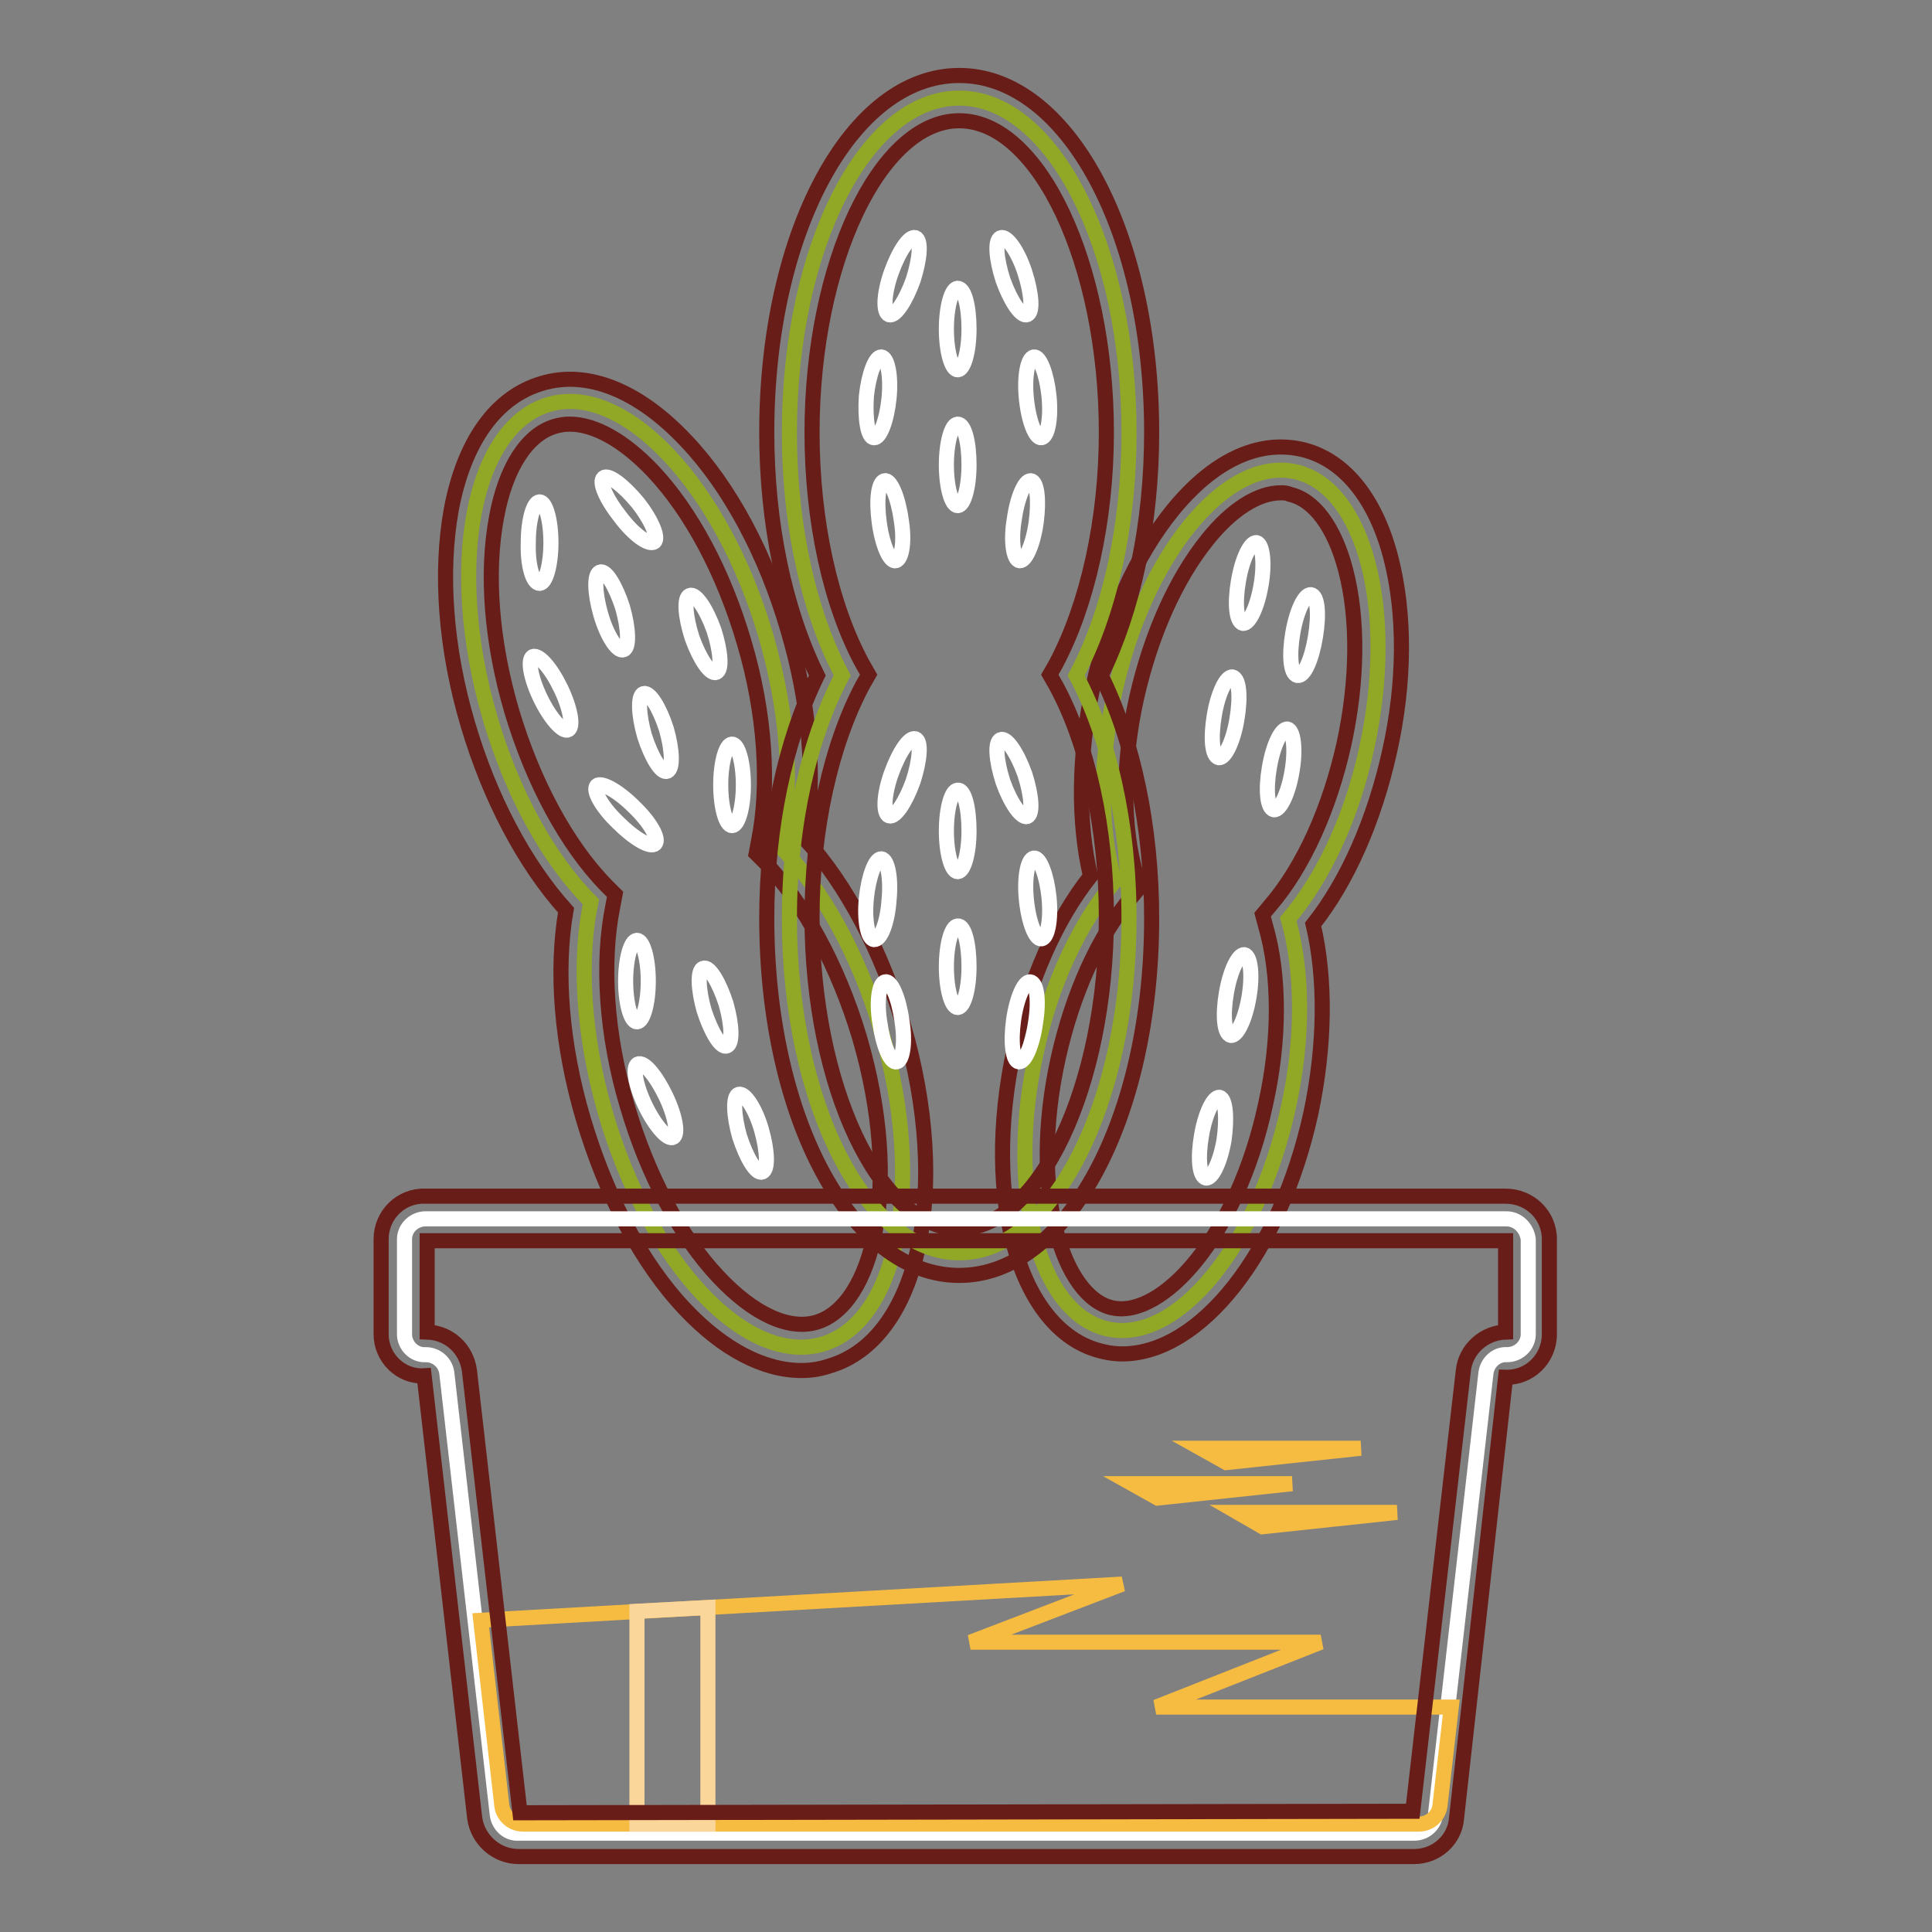<?xml version="1.0" encoding="utf-8"?>
<!-- Svg Vector Icons : http://www.onlinewebfonts.com/icon -->
<!DOCTYPE svg PUBLIC "-//W3C//DTD SVG 1.1//EN" "http://www.w3.org/Graphics/SVG/1.1/DTD/svg11.dtd">
<svg version="1.1" xmlns="http://www.w3.org/2000/svg" xmlns:xlink="http://www.w3.org/1999/xlink" x="0px" y="0px" viewBox="0 0 256 256" enable-background="new 0 0 256 256" xml:space="preserve">
<rect x="0" y="0" width="256" height="256" fill="#808080" stroke="none"/>
<g> <path stroke-width="2" fill-opacity="0" stroke="#90a825"  d="M101.5,84.3c-5.8-19.9-18.8-33.7-28.8-30.7c-10.1,3-13.6,21.5-7.8,41.4c3,10.3,7.9,19,13.4,24.5 c-1.6,7.6-1.1,17.5,1.9,27.9c5.8,20,18.7,33.7,28.8,30.7c10.1-3,13.6-21.5,7.8-41.4c-3-10.3-7.9-19-13.4-24.5 C105.1,104.6,104.5,94.7,101.5,84.3z"/> <path stroke-width="2" fill-opacity="0" stroke="#681d18"  d="M106.2,181.6c-5,0-10.4-2.8-15.4-8.1c-5.8-6.1-10.5-15.1-13.5-25.2c-2.9-9.8-3.7-19.6-2.3-27.7 c-5.5-6.1-10.1-14.8-13-24.6c-3-10.1-3.7-20.2-2.2-28.5c1.7-9,5.9-14.9,12-16.7c6-1.8,12.8,0.9,19.1,7.6 c5.8,6.1,10.6,15.1,13.5,25.1c2.9,9.8,3.7,19.6,2.3,27.7c5.5,6.1,10.1,14.8,13,24.6c6.4,21.9,2.1,41.7-9.8,45.2 C108.7,181.4,107.5,181.6,106.2,181.6z M75.5,56.2c-0.7,0-1.3,0.1-2,0.3c-3.7,1.1-6.5,5.5-7.7,12c-1.4,7.4-0.7,16.5,2,25.7 c2.8,9.4,7.3,17.8,12.6,23.2l1.1,1.1l-0.3,1.6c-1.5,7.4-0.9,17,1.9,26.4c2.7,9.2,7,17.3,12.1,22.7c4.6,4.9,9.3,7.1,13,6 c7.4-2.2,11.5-17.9,5.7-37.7c-2.8-9.4-7.4-17.9-12.6-23.3l-1.1-1.1l0.3-1.6c1.5-7.4,0.9-17-1.9-26.4c-2.7-9.2-7-17.3-12.1-22.7 C82.7,58.4,78.8,56.2,75.5,56.2L75.5,56.2z"/> <path stroke-width="2" fill-opacity="0" stroke="#90a825"  d="M181.1,99.1c4-18.2-0.3-34.6-9.5-36.6s-19.9,11.1-23.9,29.3c-2.1,9.4-1.9,18.3,0,25 c-4.5,5.3-8.4,13.3-10.4,22.7c-4,18.2,0.3,34.6,9.5,36.6c9.2,2,19.9-11.1,23.9-29.3c2.1-9.4,1.9-18.3,0-25 C175.2,116.5,179.1,108.5,181.1,99.1z"/> <path stroke-width="2" fill-opacity="0" stroke="#681d18"  d="M148.7,179.4c-0.8,0-1.7-0.1-2.5-0.3c-11-2.4-16.2-20-11.8-40.2c2-9,5.5-17,10.1-22.8 c-1.7-7.2-1.6-16,0.3-25c2-9.3,5.8-17.6,10.6-23.5c5.3-6.5,11.2-9.3,16.9-8.1c5.6,1.2,9.9,6.3,12,14.4c1.9,7.4,1.9,16.5-0.2,25.8 c-2,8.9-5.5,17-10.1,22.8c1.7,7.2,1.6,16-0.3,25C169.6,166.1,159,179.4,148.7,179.4L148.7,179.4z M169.7,65.3c-3,0-6.5,2.2-9.7,6.2 c-4.2,5.2-7.5,12.6-9.4,21c-1.9,8.5-1.9,17.1,0,23.6l0.4,1.5l-1,1.2c-4.4,5.1-7.9,12.9-9.8,21.5c-3.9,17.7,0.7,31.6,7.2,33 c6.5,1.4,16.5-9.3,20.3-27c1.9-8.5,1.9-17.1,0-23.6l-0.4-1.5l1-1.2c4.4-5.1,7.9-12.9,9.8-21.5c1.8-8.3,1.9-16.5,0.2-23 c-1.5-5.7-4.2-9.3-7.4-10C170.5,65.3,170.1,65.3,169.7,65.3L169.7,65.3z"/> <path stroke-width="2" fill-opacity="0" stroke="#90a825"  d="M149.6,57.3c0-24.5-10.1-44.3-22.5-44.3s-22.5,19.8-22.5,44.3c0,12.7,2.7,24.1,7,32.2 c-4.3,8.1-7,19.5-7,32.2c0,24.5,10.1,44.3,22.5,44.3c12.4,0,22.5-19.8,22.5-44.3c0-12.7-2.7-24.1-7-32.2 C146.9,81.4,149.6,70,149.6,57.3L149.6,57.3z"/> <path stroke-width="2" fill-opacity="0" stroke="#681d18"  d="M127.1,169c-14.3,0-25.5-20.8-25.5-47.3c0-12.1,2.4-23.4,6.7-32.2c-4.3-8.7-6.7-20.1-6.7-32.2 c0-26.5,11.2-47.3,25.5-47.3c14.3,0,25.5,20.8,25.5,47.3c0,12.1-2.4,23.4-6.7,32.2c4.3,8.7,6.7,20.1,6.7,32.2 C152.6,148.2,141.4,169,127.1,169z M127.1,16c-10.5,0-19.5,18.9-19.5,41.3c0,11.6,2.4,22.8,6.7,30.7l0.8,1.4l-0.8,1.4 c-4.2,7.9-6.7,19.1-6.7,30.7c0,22.4,8.9,41.3,19.5,41.3c10.6,0,19.5-18.9,19.5-41.3c0-11.6-2.4-22.8-6.7-30.7l-0.8-1.4l0.8-1.4 c4.2-7.9,6.7-19.1,6.7-30.7C146.6,35,137.7,16,127.1,16z"/> <path stroke-width="2" fill-opacity="0" stroke="#ffffff"  d="M136.1,41.7c0.8-0.3,0.6-2.8-0.3-5.6s-2.4-4.9-3.2-4.6c-0.8,0.3-0.6,2.8,0.3,5.6 C133.9,39.9,135.3,42,136.1,41.7z M126.9,38.2c-0.8,0-1.5,2.4-1.5,5.4s0.7,5.4,1.5,5.4c0.8,0,1.5-2.4,1.5-5.4 S127.8,38.2,126.9,38.2z M126.9,56.2c-0.8,0-1.5,2.4-1.5,5.4c0,3,0.7,5.4,1.5,5.4c0.8,0,1.5-2.4,1.5-5.4 C128.4,58.6,127.8,56.2,126.9,56.2z M137,47.3c-0.8,0.1-1.3,2.5-1,5.5c0.3,3,1.2,5.3,2,5.2c0.8-0.1,1.3-2.5,1-5.5 C138.7,49.6,137.8,47.2,137,47.3z M173.7,78.8c-0.8-0.1-1.9,2.1-2.4,5.1c-0.5,2.9-0.3,5.4,0.6,5.6s1.9-2.1,2.4-5.1 C174.8,81.4,174.6,78.9,173.7,78.8z M170.6,96.6c-0.8-0.1-1.9,2.1-2.4,5.1c-0.5,2.9-0.3,5.4,0.6,5.6c0.8,0.1,1.9-2.1,2.4-5.1 C171.7,99.3,171.4,96.8,170.6,96.6z M166.5,71.9c-0.8-0.1-1.9,2.1-2.4,5.1c-0.5,2.9-0.3,5.4,0.6,5.6c0.8,0.1,1.9-2.1,2.4-5.1 C167.6,74.6,167.3,72.1,166.5,71.9z M71.5,77.3c0.8,0,1.5-2.4,1.5-5.4c0-3-0.7-5.4-1.5-5.4s-1.5,2.4-1.5,5.4 C69.9,74.9,70.6,77.3,71.5,77.3z M85.9,130c0-3-0.7-5.4-1.5-5.4c-0.8,0-1.5,2.4-1.5,5.4c0,3,0.7,5.4,1.5,5.4 C85.2,135.4,85.9,133,85.9,130L85.9,130z M86.7,71.8c0.6-0.5-0.3-2.8-2.2-5.2c-1.9-2.3-3.9-3.8-4.5-3.3c-0.7,0.5,0.3,2.8,2.2,5.2 C84,70.9,86,72.3,86.7,71.8L86.7,71.8z M97,98.6c-0.8,0-1.5,2.4-1.5,5.4c0,3,0.7,5.4,1.5,5.4c0.8,0,1.5-2.4,1.5-5.4 C98.5,101,97.8,98.6,97,98.6z M94.9,89.1c0.8-0.3,0.6-2.8-0.3-5.6c-1-2.8-2.4-4.9-3.2-4.6c-0.8,0.3-0.6,2.8,0.3,5.6 C92.7,87.3,94.1,89.4,94.9,89.1z M70.6,87c-0.7,0.4-0.3,2.8,1,5.5c1.3,2.7,3,4.6,3.7,4.2c0.7-0.4,0.3-2.8-1-5.5 C73,88.5,71.4,86.7,70.6,87z M84.5,141c-0.7,0.4-0.3,2.8,1,5.5c1.3,2.7,3,4.6,3.7,4.2c0.7-0.4,0.3-2.8-1-5.5 C86.9,142.5,85.3,140.6,84.5,141z M85.3,91.9c-0.8,0.2-0.7,2.8,0.1,5.6c0.9,2.8,2.2,5,3,4.7c0.8-0.3,0.7-2.8-0.1-5.6 C87.4,93.8,86.1,91.7,85.3,91.9z M82.6,86.1c0.8-0.2,0.7-2.8-0.1-5.6c-0.9-2.8-2.2-5-3-4.7c-0.8,0.3-0.7,2.8,0.1,5.6 S81.8,86.4,82.6,86.1z M97.9,145c-0.8,0.2-0.7,2.8,0.1,5.6c0.9,2.8,2.2,5,3,4.7c0.8-0.3,0.7-2.8-0.1-5.6 C100.1,146.9,98.7,144.8,97.9,145z M93.2,128.3c-0.8,0.2-0.7,2.8,0.1,5.6c0.9,2.8,2.2,5,3,4.7c0.8-0.3,0.7-2.8-0.1-5.6 C95.3,130.2,94,128,93.2,128.3z M86.8,111.8c0.6-0.6-0.6-2.8-2.8-4.9c-2.1-2.1-4.3-3.3-4.9-2.8c-0.6,0.6,0.6,2.8,2.8,4.9 C84,111.1,86.2,112.4,86.8,111.8z M161.5,100.4c0.8,0.1,1.9-2.1,2.4-5.1s0.3-5.4-0.6-5.6c-0.8-0.1-1.9,2.1-2.4,5.1 C160.4,97.8,160.6,100.2,161.5,100.4z M164.9,126.5c-0.8-0.1-1.9,2.1-2.4,5.1c-0.5,2.9-0.3,5.4,0.6,5.6c0.8,0.1,1.9-2.1,2.4-5.1 C166,129.2,165.7,126.7,164.9,126.5L164.9,126.5z M161.6,145.4c-0.8-0.1-1.9,2.1-2.4,5.1c-0.5,2.9-0.3,5.4,0.6,5.6 c0.8,0.1,1.9-2.1,2.4-5.1C162.6,148.1,162.4,145.6,161.6,145.4L161.6,145.4z M135.1,74.3c0.8,0.1,1.8-2.2,2.2-5.1 c0.4-3,0.1-5.4-0.7-5.5s-1.8,2.2-2.2,5.1C133.9,71.7,134.3,74.2,135.1,74.3z M121.3,31.5c-0.8-0.3-2.2,1.8-3.2,4.6 c-1,2.8-1.1,5.3-0.3,5.6c0.8,0.3,2.2-1.8,3.2-4.6C121.9,34.3,122.1,31.8,121.3,31.5z M115.8,58c0.8,0.1,1.7-2.3,2-5.2 c0.3-3-0.2-5.4-1-5.5c-0.8-0.1-1.7,2.3-2,5.2C114.6,55.5,115,58,115.8,58z M116.5,69.2c0.4,3,1.4,5.3,2.2,5.1s1.2-2.6,0.7-5.5 c-0.4-2.9-1.4-5.3-2.2-5.1S116.1,66.2,116.5,69.2z M136.1,108.2c0.8-0.3,0.6-2.8-0.3-5.6c-1-2.8-2.4-4.9-3.2-4.6 c-0.8,0.3-0.6,2.8,0.3,5.6C133.9,106.4,135.3,108.4,136.1,108.2z M126.9,104.7c-0.8,0-1.5,2.4-1.5,5.4c0,3,0.7,5.4,1.5,5.4 c0.8,0,1.5-2.4,1.5-5.4C128.4,107.1,127.8,104.6,126.9,104.7L126.9,104.7z M126.9,122.7c-0.8,0-1.5,2.4-1.5,5.4 c0,3,0.7,5.4,1.5,5.4c0.8,0,1.5-2.4,1.5-5.4C128.4,125.1,127.8,122.6,126.9,122.7L126.9,122.7z M137,113.7c-0.8,0.1-1.3,2.5-1,5.5 c0.3,3,1.2,5.3,2,5.2c0.8-0.1,1.3-2.5,1-5.5C138.7,116,137.8,113.6,137,113.7z M136.5,130.1c-0.8-0.1-1.8,2.2-2.2,5.1 c-0.4,2.9-0.1,5.4,0.7,5.5c0.8,0.1,1.8-2.2,2.2-5.1C137.7,132.6,137.4,130.2,136.5,130.1z M121.3,97.9c-0.8-0.3-2.2,1.8-3.2,4.6 c-1,2.8-1.1,5.3-0.3,5.6c0.8,0.3,2.2-1.8,3.2-4.6C121.9,100.7,122.1,98.2,121.3,97.9z M117.8,119.3c0.3-3-0.2-5.4-1-5.5 c-0.8-0.1-1.7,2.3-2,5.2c-0.3,3,0.2,5.4,1,5.5C116.7,124.6,117.6,122.2,117.8,119.3z M117.3,130.1c-0.8,0.1-1.2,2.6-0.7,5.5 c0.4,2.9,1.4,5.3,2.2,5.1c0.8-0.1,1.2-2.6,0.7-5.5C119.1,132.3,118.1,129.9,117.3,130.1L117.3,130.1z M199.6,161.5H56.4 c-1.5,0-2.8,1.2-2.8,2.7c0,0,0,0,0,0v12.6c0,1.5,1.3,2.8,2.8,2.7c0,0,0,0,0,0c1.4,0,2.6,1,2.8,2.4l6.7,58.6 c0.2,1.4,1.4,2.5,2.8,2.4h118.7c1.4,0,2.6-1,2.8-2.4l6.7-58.6c0.2-1.4,1.4-2.5,2.8-2.4c1.5,0,2.8-1.2,2.8-2.7c0,0,0,0,0,0v-12.6 C202.3,162.7,201.1,161.5,199.6,161.5z"/> <path stroke-width="2" fill-opacity="0" stroke="#f6bc42"  d="M153.2,226.2l21.8-8.6h-46.4l20.1-7.7l-85,4.8l2.8,24.6c0.2,1.4,1.4,2.4,2.8,2.4h118.7c1.4,0,2.6-1,2.8-2.4 l1.5-13.1H153.2z M180.3,191.9h-21.2l3.4,1.9L180.3,191.9z M171.2,196.6h-21.2l3.4,1.9L171.2,196.6z M167.3,202.3l17.8-1.9H164 L167.3,202.3z"/> <path stroke-width="2" fill-opacity="0" stroke="#fad69b"  d="M84.4,241.7h9.4V213l-9.4,0.5V241.7z"/> <path stroke-width="2" fill-opacity="0" stroke="#681d18"  d="M187.4,246H68.7c-2.9,0-5.4-2.2-5.8-5.1l-6.7-58.6c-3.1,0.2-5.7-2.4-5.7-5.5v-12.6c0-3.2,2.6-5.8,5.8-5.7 h143.2c3.2,0,5.8,2.5,5.8,5.7v12.6c0,3.2-2.6,5.8-5.8,5.7l-6.5,58.4C192.8,243.8,190.3,246,187.4,246z M56.6,176.5 c2.9,0.1,5.2,2.2,5.6,5.1l6.7,58.6l118.3-0.2l6.7-58.4c0.3-2.8,2.7-5,5.6-5.1v-12.1H56.6V176.5z"/></g>
</svg>